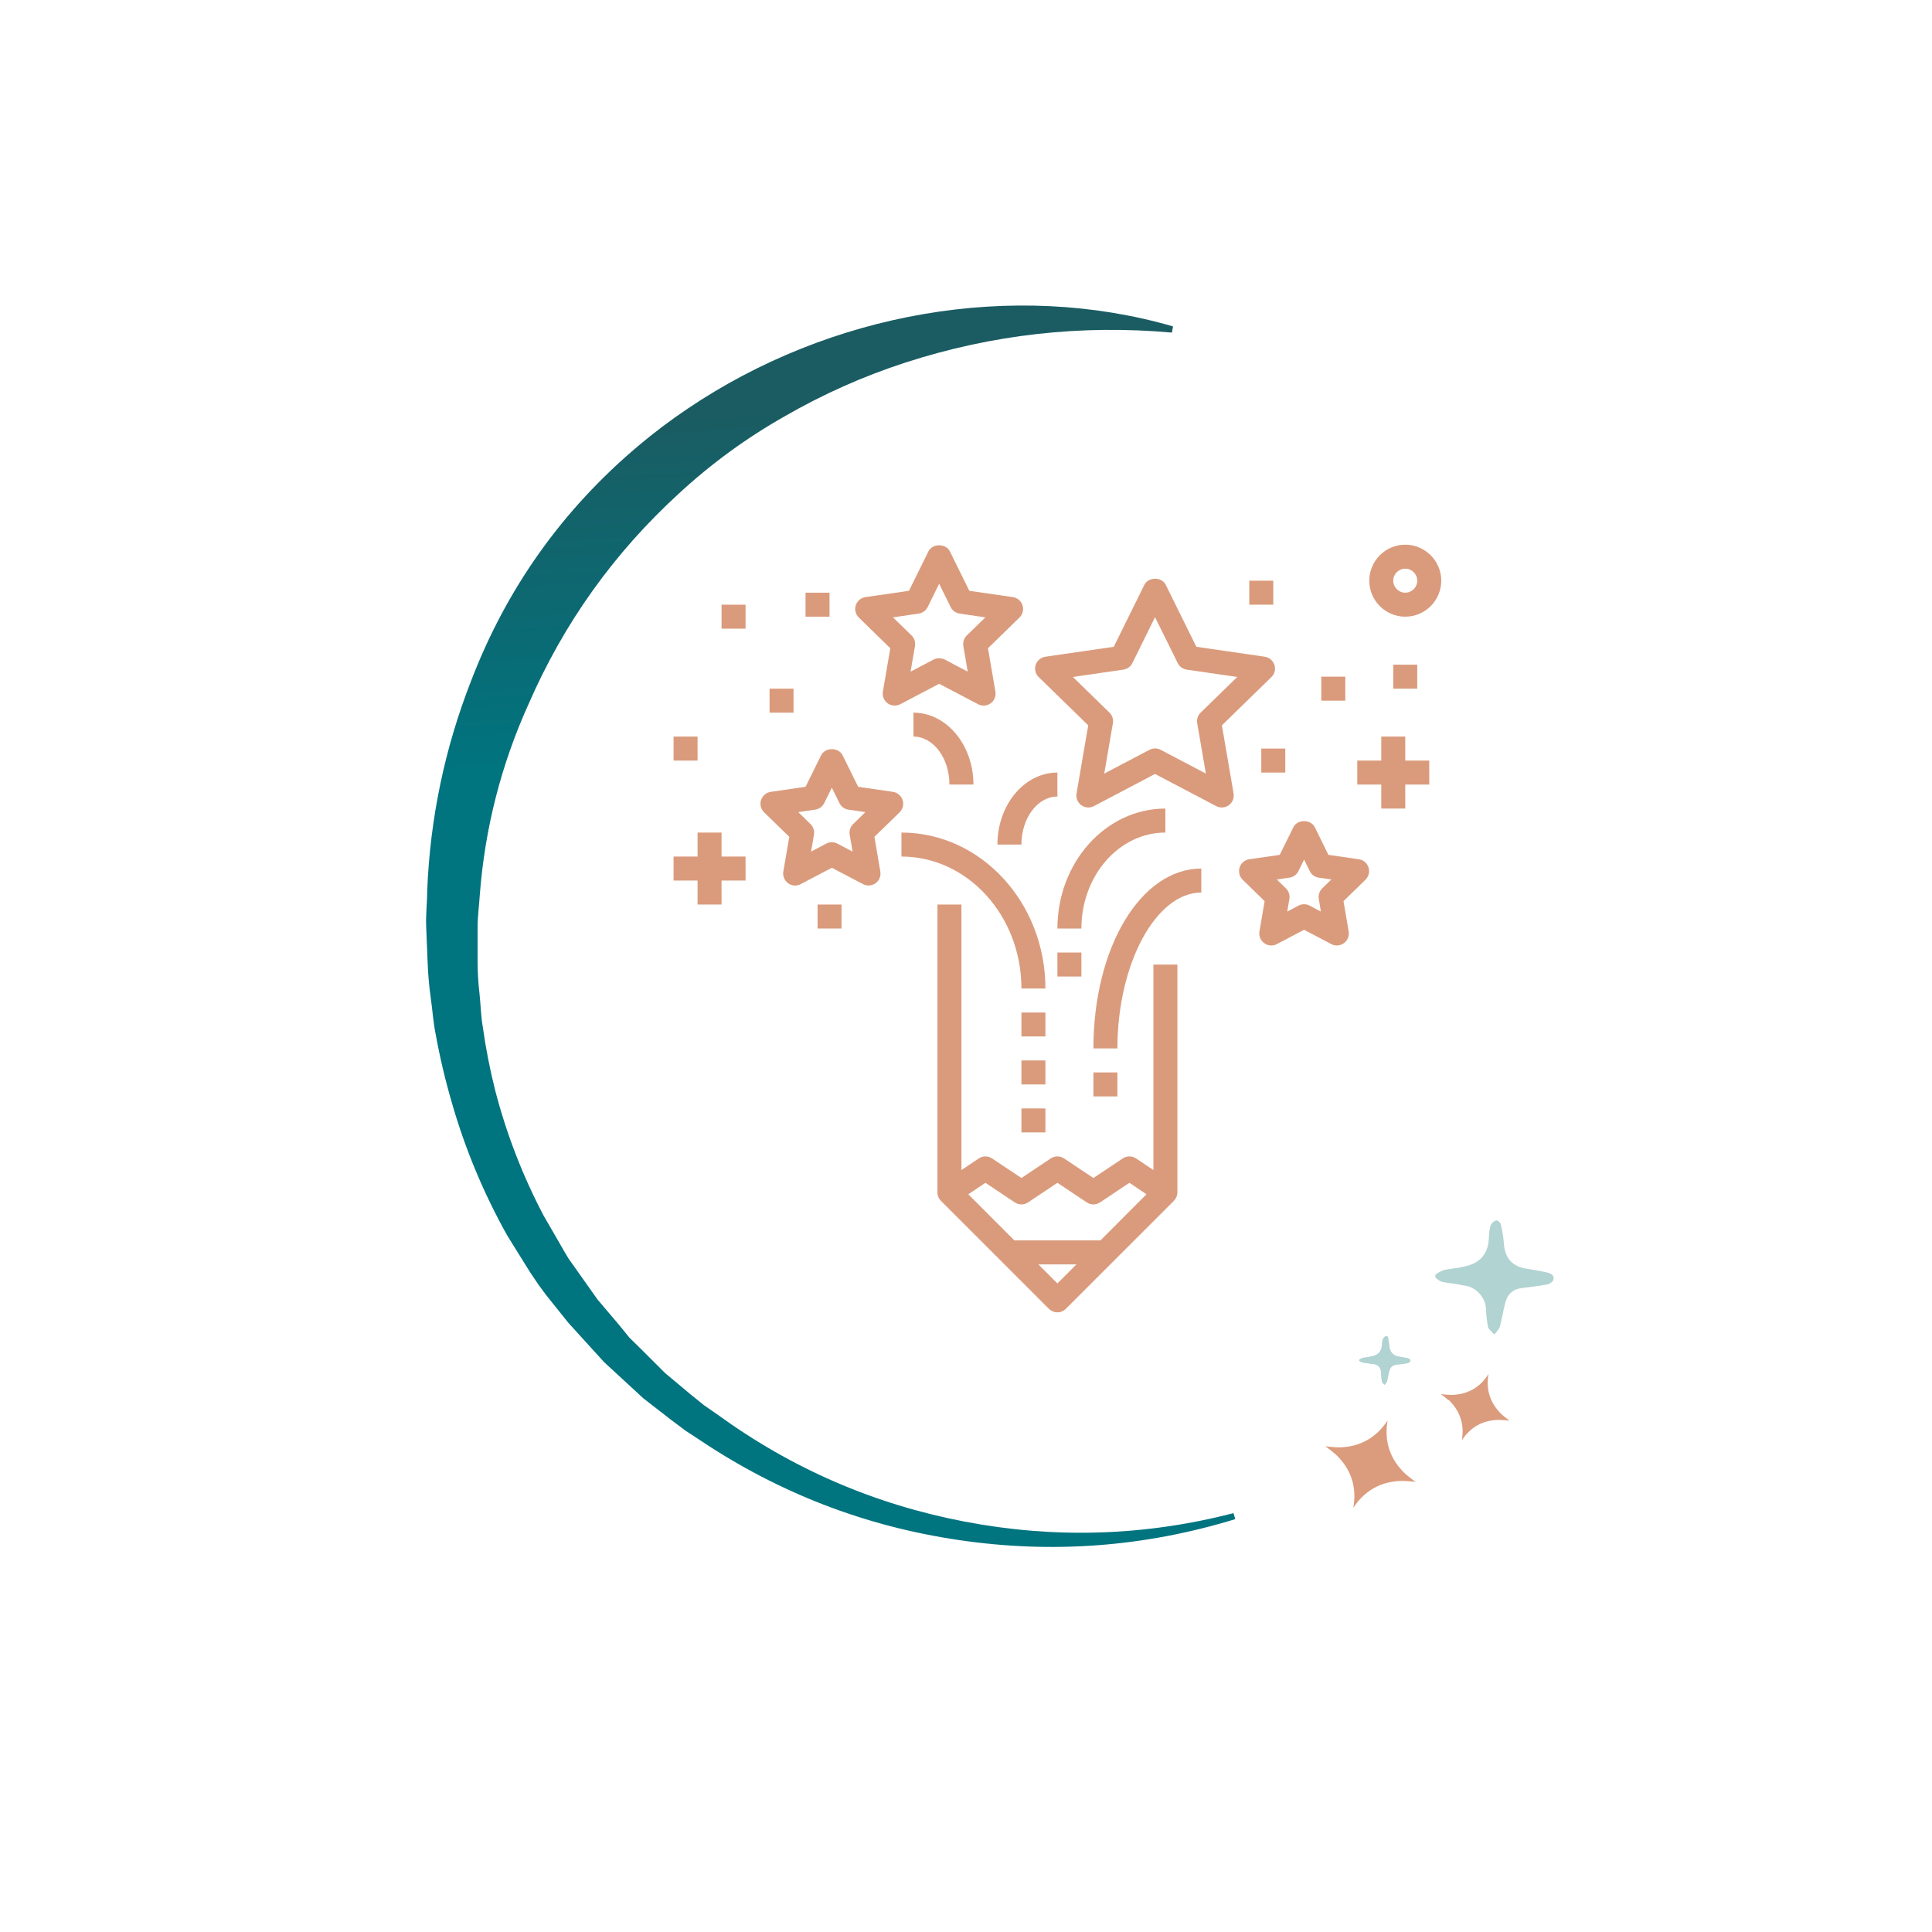 <svg xmlns="http://www.w3.org/2000/svg" xmlns:xlink="http://www.w3.org/1999/xlink" width="130" zoomAndPan="magnify" viewBox="0 0 97.5 97.5" height="130" preserveAspectRatio="xMidYMid meet" version="1.0"><defs><clipPath id="884ba3b872"><path d="M 72.168 61.145 L 78.477 61.145 L 78.477 67.465 L 72.168 67.465 Z M 72.168 61.145 " clip-rule="nonzero"/></clipPath><clipPath id="db1906b274"><path d="M 75.223 61.855 C 75.176 62.027 75.145 62.203 75.141 62.383 C 75.133 63.27 74.691 63.785 73.82 63.93 C 73.508 64.016 73.176 64.02 72.867 64.094 C 72.715 64.152 72.57 64.23 72.438 64.324 L 72.438 64.469 C 72.531 64.562 72.637 64.637 72.762 64.688 C 73.109 64.762 73.465 64.777 73.812 64.863 C 74.152 64.891 74.434 65.027 74.66 65.277 C 74.887 65.527 75 65.82 74.996 66.16 C 75.012 66.426 75.043 66.695 75.09 66.957 C 75.133 67.105 75.301 67.219 75.414 67.344 C 75.523 67.23 75.617 67.105 75.688 66.965 C 75.797 66.57 75.855 66.16 75.961 65.762 C 76.07 65.305 76.363 65.047 76.832 65 C 77.227 64.941 77.625 64.91 78.016 64.832 C 78.156 64.832 78.363 64.695 78.395 64.582 C 78.457 64.348 78.242 64.25 78.047 64.211 C 77.746 64.141 77.453 64.098 77.152 64.043 C 76.344 63.957 75.922 63.508 75.891 62.691 C 75.859 62.391 75.812 62.094 75.742 61.797 C 75.742 61.707 75.566 61.57 75.512 61.586 C 75.461 61.605 75.414 61.633 75.371 61.664 C 75.305 61.711 75.258 61.77 75.223 61.84 " clip-rule="nonzero"/></clipPath><clipPath id="79a2e41269"><path d="M 72.062 67.68 L 72.227 61.07 L 78.879 61.234 L 78.715 67.844 Z M 72.062 67.68 " clip-rule="evenodd"/></clipPath><clipPath id="f11ba3cd91"><path d="M 68.488 67 L 71.641 67 L 71.641 70 L 68.488 70 Z M 68.488 67 " clip-rule="nonzero"/></clipPath><clipPath id="041ecc9884"><path d="M 69.781 67.559 C 69.762 67.637 69.746 67.711 69.742 67.793 C 69.746 68.176 69.555 68.398 69.176 68.453 C 69.043 68.492 68.902 68.492 68.766 68.523 C 68.699 68.547 68.637 68.582 68.582 68.625 L 68.582 68.664 C 68.625 68.703 68.672 68.734 68.723 68.754 C 68.871 68.793 69.023 68.797 69.172 68.828 C 69.543 68.828 69.719 69.016 69.695 69.387 C 69.703 69.5 69.715 69.617 69.738 69.73 C 69.738 69.793 69.828 69.84 69.875 69.891 C 69.926 69.844 69.965 69.789 69.996 69.73 C 70.043 69.562 70.062 69.387 70.113 69.203 C 70.156 69.004 70.281 68.895 70.484 68.875 C 70.652 68.852 70.82 68.84 71.012 68.801 C 71.082 68.793 71.137 68.758 71.176 68.695 C 71.199 68.598 71.105 68.555 71.023 68.535 L 70.645 68.465 C 70.305 68.422 70.129 68.227 70.117 67.887 C 70.105 67.758 70.082 67.633 70.055 67.508 C 70.055 67.469 69.98 67.406 69.953 67.418 C 69.898 67.434 69.859 67.469 69.832 67.523 " clip-rule="nonzero"/></clipPath><clipPath id="54f7e6b6de"><path d="M 68.43 70.051 L 68.496 67.223 L 71.344 67.297 L 71.273 70.117 Z M 68.43 70.051 " clip-rule="evenodd"/></clipPath><clipPath id="38763b5fe7"><path d="M 72.695 69.043 L 76.375 69.043 L 76.375 72.73 L 72.695 72.73 Z M 72.695 69.043 " clip-rule="nonzero"/></clipPath><clipPath id="69c6813d7e"><path d="M 73.105 70.645 C 73.688 71.207 73.91 71.887 73.773 72.684 C 74.219 72.008 74.844 71.664 75.652 71.656 C 75.832 71.66 76.004 71.672 76.18 71.695 C 76.18 71.695 75.895 71.484 75.785 71.379 C 75.203 70.816 74.98 70.137 75.117 69.34 C 74.684 70.031 74.055 70.379 73.242 70.395 C 73.066 70.391 72.891 70.379 72.715 70.355 C 72.852 70.453 72.98 70.555 73.105 70.668 " clip-rule="nonzero"/></clipPath><clipPath id="c55c44c8d9"><path d="M 72.199 73.152 L 72.305 68.766 L 76.668 68.875 L 76.559 73.258 Z M 72.199 73.152 " clip-rule="evenodd"/></clipPath><clipPath id="4f3bc12d0d"><path d="M 66.383 71.68 L 71.641 71.68 L 71.641 76.418 L 66.383 76.418 Z M 66.383 71.68 " clip-rule="nonzero"/></clipPath><clipPath id="0f0f39818a"><path d="M 67.418 73.406 C 68.188 74.145 68.48 75.039 68.297 76.09 C 68.883 75.203 69.711 74.75 70.773 74.734 C 70.973 74.734 71.438 74.785 71.438 74.785 C 71.438 74.785 71.059 74.508 70.91 74.367 C 70.141 73.633 69.844 72.734 70.027 71.684 C 69.441 72.574 68.617 73.027 67.551 73.043 C 67.352 73.043 66.887 72.988 66.887 72.988 C 67.07 73.117 67.246 73.258 67.414 73.406 " clip-rule="nonzero"/></clipPath><clipPath id="9e96583c86"><path d="M 66.219 76.703 L 66.363 70.91 L 72.117 71.051 L 71.973 76.844 Z M 66.219 76.703 " clip-rule="evenodd"/></clipPath><clipPath id="5f2299389e"><path d="M 21.16 15.324 L 62.703 15.324 L 62.703 78.523 L 21.16 78.523 Z M 21.16 15.324 " clip-rule="nonzero"/></clipPath><clipPath id="d6b2e51d2a"><path d="M 32.199 22.512 C 28.383 25.73 25.578 29.672 23.785 34.332 C 22.445 37.75 21.703 41.297 21.559 44.965 C 21.559 45.57 21.48 46.176 21.508 46.777 L 21.582 48.59 C 21.605 49.191 21.656 49.793 21.742 50.391 C 21.828 50.984 21.863 51.59 21.984 52.18 C 22.199 53.367 22.477 54.539 22.816 55.695 C 23.488 58.02 24.414 60.234 25.594 62.344 L 26.543 63.871 C 26.68 64.09 26.809 64.305 26.945 64.516 L 26.988 64.574 L 27.027 64.633 L 27.555 65.348 L 28.684 66.758 L 29.891 68.086 L 30.492 68.746 L 31.152 69.355 L 32.465 70.566 L 33.875 71.66 L 34.578 72.188 L 35.328 72.68 C 39.301 75.34 43.652 77.023 48.383 77.719 C 53.117 78.418 57.766 78.066 62.34 76.664 L 62.25 76.363 C 57.758 77.52 53.234 77.66 48.68 76.789 C 44.125 75.918 39.973 74.121 36.219 71.395 L 35.52 70.91 L 34.867 70.383 L 33.57 69.297 L 32.367 68.098 L 31.766 67.508 L 31.242 66.863 L 30.152 65.578 L 29.18 64.203 L 28.695 63.52 C 28.543 63.281 28.41 63.035 28.27 62.793 L 27.43 61.34 C 26.383 59.348 25.574 57.262 25.004 55.082 C 24.73 54.004 24.516 52.914 24.363 51.812 C 24.27 51.285 24.258 50.699 24.199 50.148 C 24.133 49.594 24.102 49.039 24.102 48.484 L 24.102 46.805 C 24.102 46.246 24.18 45.691 24.215 45.141 C 24.473 41.789 25.293 38.586 26.676 35.527 C 28.453 31.445 30.984 27.902 34.27 24.898 C 35.898 23.395 37.676 22.098 39.602 21.008 C 41.539 19.891 43.566 18.988 45.691 18.297 C 50.074 16.879 54.555 16.375 59.141 16.785 L 59.199 16.473 C 51.129 14.133 41.895 15.762 34.695 20.629 C 33.828 21.211 32.996 21.84 32.199 22.512 " clip-rule="nonzero"/></clipPath><clipPath id="8c54d36838"><path d="M 9.066 37.941 L 53.457 7.953 L 88.039 59.297 L 43.641 89.285 Z M 9.066 37.941 " clip-rule="evenodd"/></clipPath><linearGradient x1="-197.173" gradientTransform="matrix(44.392, -29.988, -34.58, -51.345, 27102.401, 21272.439)" y1="529.524" x2="-197.917" gradientUnits="userSpaceOnUse" y2="528.037" id="238809892d"><stop stop-opacity="1" stop-color="rgb(10.199%, 36.099%, 38.399%)" offset="0"/><stop stop-opacity="1" stop-color="rgb(10.199%, 36.099%, 38.399%)" offset="0.125"/><stop stop-opacity="1" stop-color="rgb(10.199%, 36.099%, 38.399%)" offset="0.188"/><stop stop-opacity="1" stop-color="rgb(10.199%, 36.099%, 38.399%)" offset="0.219"/><stop stop-opacity="1" stop-color="rgb(10.199%, 36.099%, 38.399%)" offset="0.234"/><stop stop-opacity="1" stop-color="rgb(10.075%, 36.212%, 38.536%)" offset="0.242"/><stop stop-opacity="1" stop-color="rgb(9.724%, 36.536%, 38.928%)" offset="0.246"/><stop stop-opacity="1" stop-color="rgb(9.497%, 36.746%, 39.183%)" offset="0.25"/><stop stop-opacity="1" stop-color="rgb(9.27%, 36.955%, 39.438%)" offset="0.254"/><stop stop-opacity="1" stop-color="rgb(9.042%, 37.166%, 39.693%)" offset="0.258"/><stop stop-opacity="1" stop-color="rgb(8.813%, 37.375%, 39.948%)" offset="0.262"/><stop stop-opacity="1" stop-color="rgb(8.586%, 37.585%, 40.202%)" offset="0.266"/><stop stop-opacity="1" stop-color="rgb(8.357%, 37.796%, 40.457%)" offset="0.27"/><stop stop-opacity="1" stop-color="rgb(8.13%, 38.007%, 40.712%)" offset="0.273"/><stop stop-opacity="1" stop-color="rgb(7.901%, 38.216%, 40.967%)" offset="0.277"/><stop stop-opacity="1" stop-color="rgb(7.674%, 38.426%, 41.222%)" offset="0.281"/><stop stop-opacity="1" stop-color="rgb(7.446%, 38.635%, 41.476%)" offset="0.285"/><stop stop-opacity="1" stop-color="rgb(7.219%, 38.846%, 41.731%)" offset="0.289"/><stop stop-opacity="1" stop-color="rgb(6.99%, 39.056%, 41.986%)" offset="0.293"/><stop stop-opacity="1" stop-color="rgb(6.763%, 39.267%, 42.241%)" offset="0.297"/><stop stop-opacity="1" stop-color="rgb(6.534%, 39.476%, 42.496%)" offset="0.301"/><stop stop-opacity="1" stop-color="rgb(6.306%, 39.687%, 42.751%)" offset="0.305"/><stop stop-opacity="1" stop-color="rgb(6.078%, 39.896%, 43.005%)" offset="0.309"/><stop stop-opacity="1" stop-color="rgb(5.85%, 40.106%, 43.26%)" offset="0.312"/><stop stop-opacity="1" stop-color="rgb(5.621%, 40.317%, 43.513%)" offset="0.316"/><stop stop-opacity="1" stop-color="rgb(5.394%, 40.527%, 43.768%)" offset="0.32"/><stop stop-opacity="1" stop-color="rgb(5.167%, 40.736%, 44.023%)" offset="0.324"/><stop stop-opacity="1" stop-color="rgb(4.939%, 40.947%, 44.278%)" offset="0.328"/><stop stop-opacity="1" stop-color="rgb(4.71%, 41.156%, 44.533%)" offset="0.332"/><stop stop-opacity="1" stop-color="rgb(4.483%, 41.367%, 44.788%)" offset="0.336"/><stop stop-opacity="1" stop-color="rgb(4.254%, 41.577%, 45.042%)" offset="0.34"/><stop stop-opacity="1" stop-color="rgb(4.027%, 41.788%, 45.297%)" offset="0.344"/><stop stop-opacity="1" stop-color="rgb(3.798%, 41.997%, 45.552%)" offset="0.348"/><stop stop-opacity="1" stop-color="rgb(3.571%, 42.207%, 45.807%)" offset="0.352"/><stop stop-opacity="1" stop-color="rgb(3.343%, 42.416%, 46.062%)" offset="0.355"/><stop stop-opacity="1" stop-color="rgb(3.116%, 42.627%, 46.317%)" offset="0.359"/><stop stop-opacity="1" stop-color="rgb(2.887%, 42.838%, 46.571%)" offset="0.363"/><stop stop-opacity="1" stop-color="rgb(2.66%, 43.048%, 46.826%)" offset="0.367"/><stop stop-opacity="1" stop-color="rgb(2.431%, 43.257%, 47.081%)" offset="0.371"/><stop stop-opacity="1" stop-color="rgb(2.203%, 43.468%, 47.336%)" offset="0.375"/><stop stop-opacity="1" stop-color="rgb(1.974%, 43.677%, 47.591%)" offset="0.379"/><stop stop-opacity="1" stop-color="rgb(1.747%, 43.887%, 47.845%)" offset="0.383"/><stop stop-opacity="1" stop-color="rgb(1.52%, 44.098%, 48.1%)" offset="0.387"/><stop stop-opacity="1" stop-color="rgb(1.292%, 44.308%, 48.355%)" offset="0.391"/><stop stop-opacity="1" stop-color="rgb(1.064%, 44.518%, 48.61%)" offset="0.395"/><stop stop-opacity="1" stop-color="rgb(0.836%, 44.728%, 48.865%)" offset="0.398"/><stop stop-opacity="1" stop-color="rgb(0.607%, 44.937%, 49.118%)" offset="0.402"/><stop stop-opacity="1" stop-color="rgb(0.38%, 45.148%, 49.373%)" offset="0.406"/><stop stop-opacity="1" stop-color="rgb(0.189%, 45.323%, 49.585%)" offset="0.41"/><stop stop-opacity="1" stop-color="rgb(0%, 45.499%, 49.799%)" offset="0.414"/><stop stop-opacity="1" stop-color="rgb(0%, 45.499%, 49.799%)" offset="0.422"/><stop stop-opacity="1" stop-color="rgb(0%, 45.499%, 49.799%)" offset="0.438"/><stop stop-opacity="1" stop-color="rgb(0%, 45.499%, 49.799%)" offset="0.5"/><stop stop-opacity="1" stop-color="rgb(0%, 45.499%, 49.799%)" offset="0.653"/><stop stop-opacity="1" stop-color="rgb(0%, 45.499%, 49.799%)" offset="1"/></linearGradient><clipPath id="440a5a97eb"><path d="M 47 45 L 60 45 L 60 66.23 L 47 66.23 Z M 47 45 " clip-rule="nonzero"/></clipPath><clipPath id="622e62b652"><path d="M 43 27.43 L 52 27.43 L 52 36 L 43 36 Z M 43 27.43 " clip-rule="nonzero"/></clipPath><clipPath id="1134c96c96"><path d="M 33.961 37 L 36 37 L 36 39 L 33.961 39 Z M 33.961 37 " clip-rule="nonzero"/></clipPath><clipPath id="5c2feed127"><path d="M 33.961 42 L 38 42 L 38 46 L 33.961 46 Z M 33.961 42 " clip-rule="nonzero"/></clipPath><clipPath id="d57bfed8b3"><path d="M 68 37 L 72.762 37 L 72.762 41 L 68 41 Z M 68 37 " clip-rule="nonzero"/></clipPath><clipPath id="fa76d9cdc4"><path d="M 69 27.43 L 72.762 27.43 L 72.762 32 L 69 32 Z M 69 27.43 " clip-rule="nonzero"/></clipPath></defs><g clip-path="url(#884ba3b872)"><g clip-path="url(#db1906b274)"><g clip-path="url(#79a2e41269)"><path fill="#b1d3d2" d="M 78.453 67.492 L 72.293 67.34 L 72.441 61.422 L 78.598 61.574 Z M 78.453 67.492 " fill-opacity="1" fill-rule="nonzero"/></g></g></g><g clip-path="url(#f11ba3cd91)"><g clip-path="url(#041ecc9884)"><g clip-path="url(#54f7e6b6de)"><path fill="#b1d3d2" d="M 71.199 69.957 L 68.523 69.891 L 68.582 67.344 L 71.262 67.406 Z M 71.199 69.957 " fill-opacity="1" fill-rule="nonzero"/></g></g></g><g clip-path="url(#38763b5fe7)"><g clip-path="url(#69c6813d7e)"><g clip-path="url(#c55c44c8d9)"><path fill="#db9c7d" d="M 76.18 72.766 L 72.633 72.684 L 72.715 69.254 L 76.262 69.34 Z M 76.18 72.766 " fill-opacity="1" fill-rule="nonzero"/></g></g></g><g clip-path="url(#4f3bc12d0d)"><g clip-path="url(#0f0f39818a)"><g clip-path="url(#9e96583c86)"><path fill="#db9c7d" d="M 71.434 76.203 L 66.781 76.09 L 66.891 71.57 L 71.547 71.688 Z M 71.434 76.203 " fill-opacity="1" fill-rule="nonzero"/></g></g></g><g clip-path="url(#5f2299389e)"><g clip-path="url(#d6b2e51d2a)"><g clip-path="url(#8c54d36838)"><path fill="url(#238809892d)" d="M 34.258 97.391 L -7.727 35.055 L 49.562 -3.645 L 91.547 58.688 Z M 34.258 97.391 " fill-rule="nonzero"/></g></g></g><g clip-path="url(#440a5a97eb)"><path fill="#da9b7c" d="M 58.207 59.047 L 57.332 58.461 C 57.129 58.324 56.863 58.324 56.66 58.461 L 55.18 59.449 L 53.699 58.461 C 53.496 58.324 53.23 58.324 53.027 58.461 L 51.547 59.449 L 50.066 58.461 C 49.863 58.324 49.598 58.324 49.395 58.461 L 48.52 59.047 L 48.52 45.648 L 47.309 45.648 L 47.309 60.176 C 47.309 60.34 47.375 60.492 47.488 60.602 L 47.488 60.605 L 52.934 66.051 C 53.055 66.168 53.207 66.23 53.363 66.23 C 53.52 66.23 53.672 66.168 53.789 66.051 L 59.238 60.605 L 59.238 60.602 C 59.348 60.492 59.418 60.34 59.418 60.176 L 59.418 48.676 L 58.207 48.676 Z M 49.73 59.691 L 51.211 60.68 C 51.414 60.816 51.68 60.816 51.883 60.68 L 53.363 59.691 L 54.844 60.68 C 55.047 60.816 55.312 60.816 55.516 60.68 L 56.996 59.691 L 57.859 60.27 L 55.535 62.598 L 51.191 62.598 L 48.867 60.27 Z M 53.363 64.77 L 52.402 63.809 L 54.324 63.809 Z M 53.363 64.77 " fill-opacity="1" fill-rule="nonzero"/></g><path fill="#da9b7c" d="M 45.551 40.375 C 45.48 40.156 45.289 39.996 45.062 39.961 L 43.309 39.707 L 42.523 38.117 C 42.316 37.703 41.641 37.703 41.438 38.117 L 40.652 39.707 L 38.898 39.961 C 38.668 39.996 38.48 40.156 38.406 40.375 C 38.336 40.594 38.395 40.832 38.562 40.996 L 39.832 42.23 L 39.531 43.98 C 39.492 44.207 39.586 44.438 39.773 44.574 C 39.961 44.711 40.207 44.727 40.41 44.617 L 41.98 43.793 L 43.551 44.617 C 43.637 44.664 43.734 44.688 43.832 44.688 C 43.957 44.688 44.082 44.648 44.188 44.574 C 44.375 44.438 44.465 44.207 44.426 43.98 L 44.129 42.23 L 45.398 40.996 C 45.562 40.832 45.621 40.594 45.551 40.375 Z M 43.055 41.586 C 42.91 41.727 42.848 41.926 42.879 42.121 L 43.027 42.977 L 42.262 42.574 C 42.172 42.527 42.074 42.504 41.98 42.504 C 41.883 42.504 41.785 42.527 41.695 42.574 L 40.93 42.977 L 41.078 42.121 C 41.109 41.926 41.047 41.727 40.902 41.586 L 40.285 40.984 L 41.141 40.859 C 41.336 40.832 41.508 40.707 41.594 40.527 L 41.98 39.754 L 42.363 40.527 C 42.449 40.707 42.621 40.832 42.816 40.859 L 43.672 40.984 Z M 43.055 41.586 " fill-opacity="1" fill-rule="nonzero"/><g clip-path="url(#622e62b652)"><path fill="#da9b7c" d="M 44.93 32.715 L 44.555 34.898 C 44.516 35.129 44.609 35.355 44.793 35.492 C 44.98 35.629 45.23 35.645 45.434 35.539 L 47.395 34.508 L 49.359 35.539 C 49.445 35.586 49.543 35.609 49.641 35.609 C 49.766 35.609 49.891 35.57 49.996 35.492 C 50.184 35.355 50.273 35.129 50.234 34.898 L 49.859 32.715 L 51.449 31.164 C 51.613 31.004 51.672 30.766 51.602 30.547 C 51.531 30.328 51.34 30.168 51.113 30.133 L 48.918 29.816 L 47.938 27.828 C 47.734 27.414 47.055 27.414 46.852 27.828 L 45.871 29.816 L 43.676 30.133 C 43.449 30.168 43.258 30.324 43.188 30.547 C 43.117 30.766 43.176 31.004 43.34 31.164 Z M 46.359 30.965 C 46.559 30.938 46.727 30.812 46.816 30.637 L 47.395 29.461 L 47.977 30.637 C 48.062 30.812 48.234 30.938 48.43 30.965 L 49.727 31.156 L 48.789 32.07 C 48.648 32.207 48.582 32.41 48.617 32.605 L 48.836 33.895 L 47.68 33.285 C 47.59 33.238 47.492 33.219 47.395 33.219 C 47.297 33.219 47.203 33.238 47.113 33.285 L 45.953 33.895 L 46.176 32.605 C 46.211 32.41 46.145 32.207 46.004 32.07 L 45.066 31.156 Z M 46.359 30.965 " fill-opacity="1" fill-rule="nonzero"/></g><path fill="#da9b7c" d="M 61.664 36.605 L 64.16 34.172 C 64.328 34.012 64.387 33.773 64.316 33.555 C 64.242 33.336 64.055 33.176 63.824 33.141 L 60.375 32.641 L 58.832 29.516 C 58.629 29.102 57.953 29.102 57.75 29.516 L 56.207 32.641 L 52.758 33.141 C 52.527 33.176 52.34 33.336 52.266 33.555 C 52.195 33.773 52.254 34.012 52.422 34.172 L 54.918 36.605 L 54.328 40.043 C 54.289 40.27 54.383 40.5 54.566 40.633 C 54.754 40.77 55.004 40.789 55.207 40.68 L 58.289 39.059 L 61.375 40.68 C 61.465 40.727 61.562 40.75 61.66 40.75 C 61.785 40.75 61.91 40.711 62.016 40.633 C 62.199 40.5 62.293 40.27 62.254 40.043 Z M 60.594 35.961 C 60.449 36.102 60.383 36.301 60.418 36.496 L 60.855 39.039 L 58.574 37.84 C 58.484 37.793 58.387 37.77 58.289 37.77 C 58.195 37.77 58.098 37.793 58.008 37.84 L 55.727 39.039 L 56.164 36.496 C 56.195 36.301 56.133 36.102 55.988 35.961 L 54.145 34.164 L 56.695 33.793 C 56.891 33.762 57.062 33.641 57.148 33.461 L 58.289 31.148 L 59.434 33.461 C 59.52 33.641 59.691 33.762 59.887 33.793 L 62.438 34.164 Z M 60.594 35.961 " fill-opacity="1" fill-rule="nonzero"/><path fill="#da9b7c" d="M 68.574 43.363 L 67.039 43.141 L 66.355 41.75 C 66.148 41.336 65.473 41.336 65.27 41.75 L 64.582 43.141 L 63.047 43.363 C 62.82 43.395 62.629 43.555 62.559 43.773 C 62.488 43.992 62.547 44.234 62.711 44.395 L 63.82 45.477 L 63.559 47.008 C 63.52 47.234 63.613 47.461 63.801 47.598 C 63.906 47.676 64.031 47.715 64.156 47.715 C 64.254 47.715 64.348 47.691 64.438 47.645 L 65.812 46.922 L 67.184 47.645 C 67.387 47.754 67.633 47.734 67.82 47.598 C 68.008 47.461 68.102 47.234 68.062 47.008 L 67.801 45.477 L 68.91 44.395 C 69.074 44.234 69.133 43.992 69.062 43.773 C 68.992 43.555 68.805 43.395 68.574 43.363 Z M 66.727 44.832 C 66.586 44.973 66.52 45.172 66.555 45.367 L 66.66 46.004 L 66.094 45.703 C 66.004 45.656 65.906 45.633 65.812 45.633 C 65.715 45.633 65.617 45.656 65.527 45.703 L 64.961 46.004 L 65.07 45.367 C 65.105 45.172 65.039 44.973 64.895 44.832 L 64.434 44.383 L 65.07 44.293 C 65.27 44.262 65.438 44.141 65.527 43.961 L 65.812 43.383 L 66.098 43.961 C 66.184 44.141 66.355 44.262 66.555 44.293 L 67.188 44.383 Z M 66.727 44.832 " fill-opacity="1" fill-rule="nonzero"/><path fill="#da9b7c" d="M 51.547 49.887 L 52.758 49.887 C 52.758 45.547 49.5 42.016 45.492 42.016 L 45.492 43.227 C 48.832 43.227 51.547 46.215 51.547 49.887 Z M 51.547 49.887 " fill-opacity="1" fill-rule="nonzero"/><path fill="#da9b7c" d="M 55.18 52.91 L 56.391 52.91 C 56.391 48.645 58.332 45.043 60.625 45.043 L 60.625 43.832 C 57.57 43.832 55.18 47.82 55.18 52.91 Z M 55.18 52.91 " fill-opacity="1" fill-rule="nonzero"/><path fill="#da9b7c" d="M 50.336 42.621 L 51.547 42.621 C 51.547 41.285 52.363 40.199 53.363 40.199 L 53.363 38.988 C 51.695 38.988 50.336 40.617 50.336 42.621 Z M 50.336 42.621 " fill-opacity="1" fill-rule="nonzero"/><path fill="#da9b7c" d="M 46.098 37.172 C 47.102 37.172 47.914 38.258 47.914 39.594 L 49.125 39.594 C 49.125 37.594 47.77 35.965 46.098 35.965 Z M 46.098 37.172 " fill-opacity="1" fill-rule="nonzero"/><path fill="#da9b7c" d="M 58.812 42.016 L 58.812 40.805 C 55.805 40.805 53.363 43.52 53.363 46.859 L 54.574 46.859 C 54.574 44.188 56.477 42.016 58.812 42.016 Z M 58.812 42.016 " fill-opacity="1" fill-rule="nonzero"/><path fill="#da9b7c" d="M 55.18 54.121 L 56.391 54.121 L 56.391 55.332 L 55.18 55.332 Z M 55.18 54.121 " fill-opacity="1" fill-rule="nonzero"/><path fill="#da9b7c" d="M 53.363 48.07 L 54.574 48.07 L 54.574 49.281 L 53.363 49.281 Z M 53.363 48.07 " fill-opacity="1" fill-rule="nonzero"/><path fill="#da9b7c" d="M 51.547 51.098 L 52.758 51.098 L 52.758 52.305 L 51.547 52.305 Z M 51.547 51.098 " fill-opacity="1" fill-rule="nonzero"/><path fill="#da9b7c" d="M 51.547 53.516 L 52.758 53.516 L 52.758 54.727 L 51.547 54.727 Z M 51.547 53.516 " fill-opacity="1" fill-rule="nonzero"/><path fill="#da9b7c" d="M 51.547 55.938 L 52.758 55.938 L 52.758 57.148 L 51.547 57.148 Z M 51.547 55.938 " fill-opacity="1" fill-rule="nonzero"/><path fill="#da9b7c" d="M 41.258 45.648 L 42.469 45.648 L 42.469 46.859 L 41.258 46.859 Z M 41.258 45.648 " fill-opacity="1" fill-rule="nonzero"/><g clip-path="url(#1134c96c96)"><path fill="#da9b7c" d="M 33.992 37.172 L 35.203 37.172 L 35.203 38.383 L 33.992 38.383 Z M 33.992 37.172 " fill-opacity="1" fill-rule="nonzero"/></g><path fill="#da9b7c" d="M 38.836 34.754 L 40.047 34.754 L 40.047 35.965 L 38.836 35.965 Z M 38.836 34.754 " fill-opacity="1" fill-rule="nonzero"/><path fill="#da9b7c" d="M 63.652 37.777 L 64.863 37.777 L 64.863 38.988 L 63.652 38.988 Z M 63.652 37.777 " fill-opacity="1" fill-rule="nonzero"/><path fill="#da9b7c" d="M 70.312 33.543 L 71.523 33.543 L 71.523 34.754 L 70.312 34.754 Z M 70.312 33.543 " fill-opacity="1" fill-rule="nonzero"/><path fill="#da9b7c" d="M 36.414 30.516 L 37.625 30.516 L 37.625 31.727 L 36.414 31.727 Z M 36.414 30.516 " fill-opacity="1" fill-rule="nonzero"/><path fill="#da9b7c" d="M 40.652 29.91 L 41.863 29.91 L 41.863 31.121 L 40.652 31.121 Z M 40.652 29.91 " fill-opacity="1" fill-rule="nonzero"/><path fill="#da9b7c" d="M 63.047 29.305 L 64.258 29.305 L 64.258 30.516 L 63.047 30.516 Z M 63.047 29.305 " fill-opacity="1" fill-rule="nonzero"/><path fill="#da9b7c" d="M 66.68 34.148 L 67.891 34.148 L 67.891 35.359 L 66.68 35.359 Z M 66.68 34.148 " fill-opacity="1" fill-rule="nonzero"/><g clip-path="url(#5c2feed127)"><path fill="#da9b7c" d="M 36.414 42.016 L 35.203 42.016 L 35.203 43.227 L 33.992 43.227 L 33.992 44.438 L 35.203 44.438 L 35.203 45.648 L 36.414 45.648 L 36.414 44.438 L 37.625 44.438 L 37.625 43.227 L 36.414 43.227 Z M 36.414 42.016 " fill-opacity="1" fill-rule="nonzero"/></g><g clip-path="url(#d57bfed8b3)"><path fill="#da9b7c" d="M 70.918 37.172 L 69.707 37.172 L 69.707 38.383 L 68.496 38.383 L 68.496 39.594 L 69.707 39.594 L 69.707 40.805 L 70.918 40.805 L 70.918 39.594 L 72.129 39.594 L 72.129 38.383 L 70.918 38.383 Z M 70.918 37.172 " fill-opacity="1" fill-rule="nonzero"/></g><g clip-path="url(#fa76d9cdc4)"><path fill="#da9b7c" d="M 70.918 27.488 C 69.914 27.488 69.102 28.305 69.102 29.305 C 69.102 30.305 69.914 31.121 70.918 31.121 C 71.918 31.121 72.734 30.305 72.734 29.305 C 72.734 28.305 71.918 27.488 70.918 27.488 Z M 70.918 29.91 C 70.582 29.91 70.312 29.637 70.312 29.305 C 70.312 28.969 70.582 28.699 70.918 28.699 C 71.25 28.699 71.523 28.969 71.523 29.305 C 71.523 29.637 71.25 29.91 70.918 29.91 Z M 70.918 29.91 " fill-opacity="1" fill-rule="nonzero"/></g></svg>